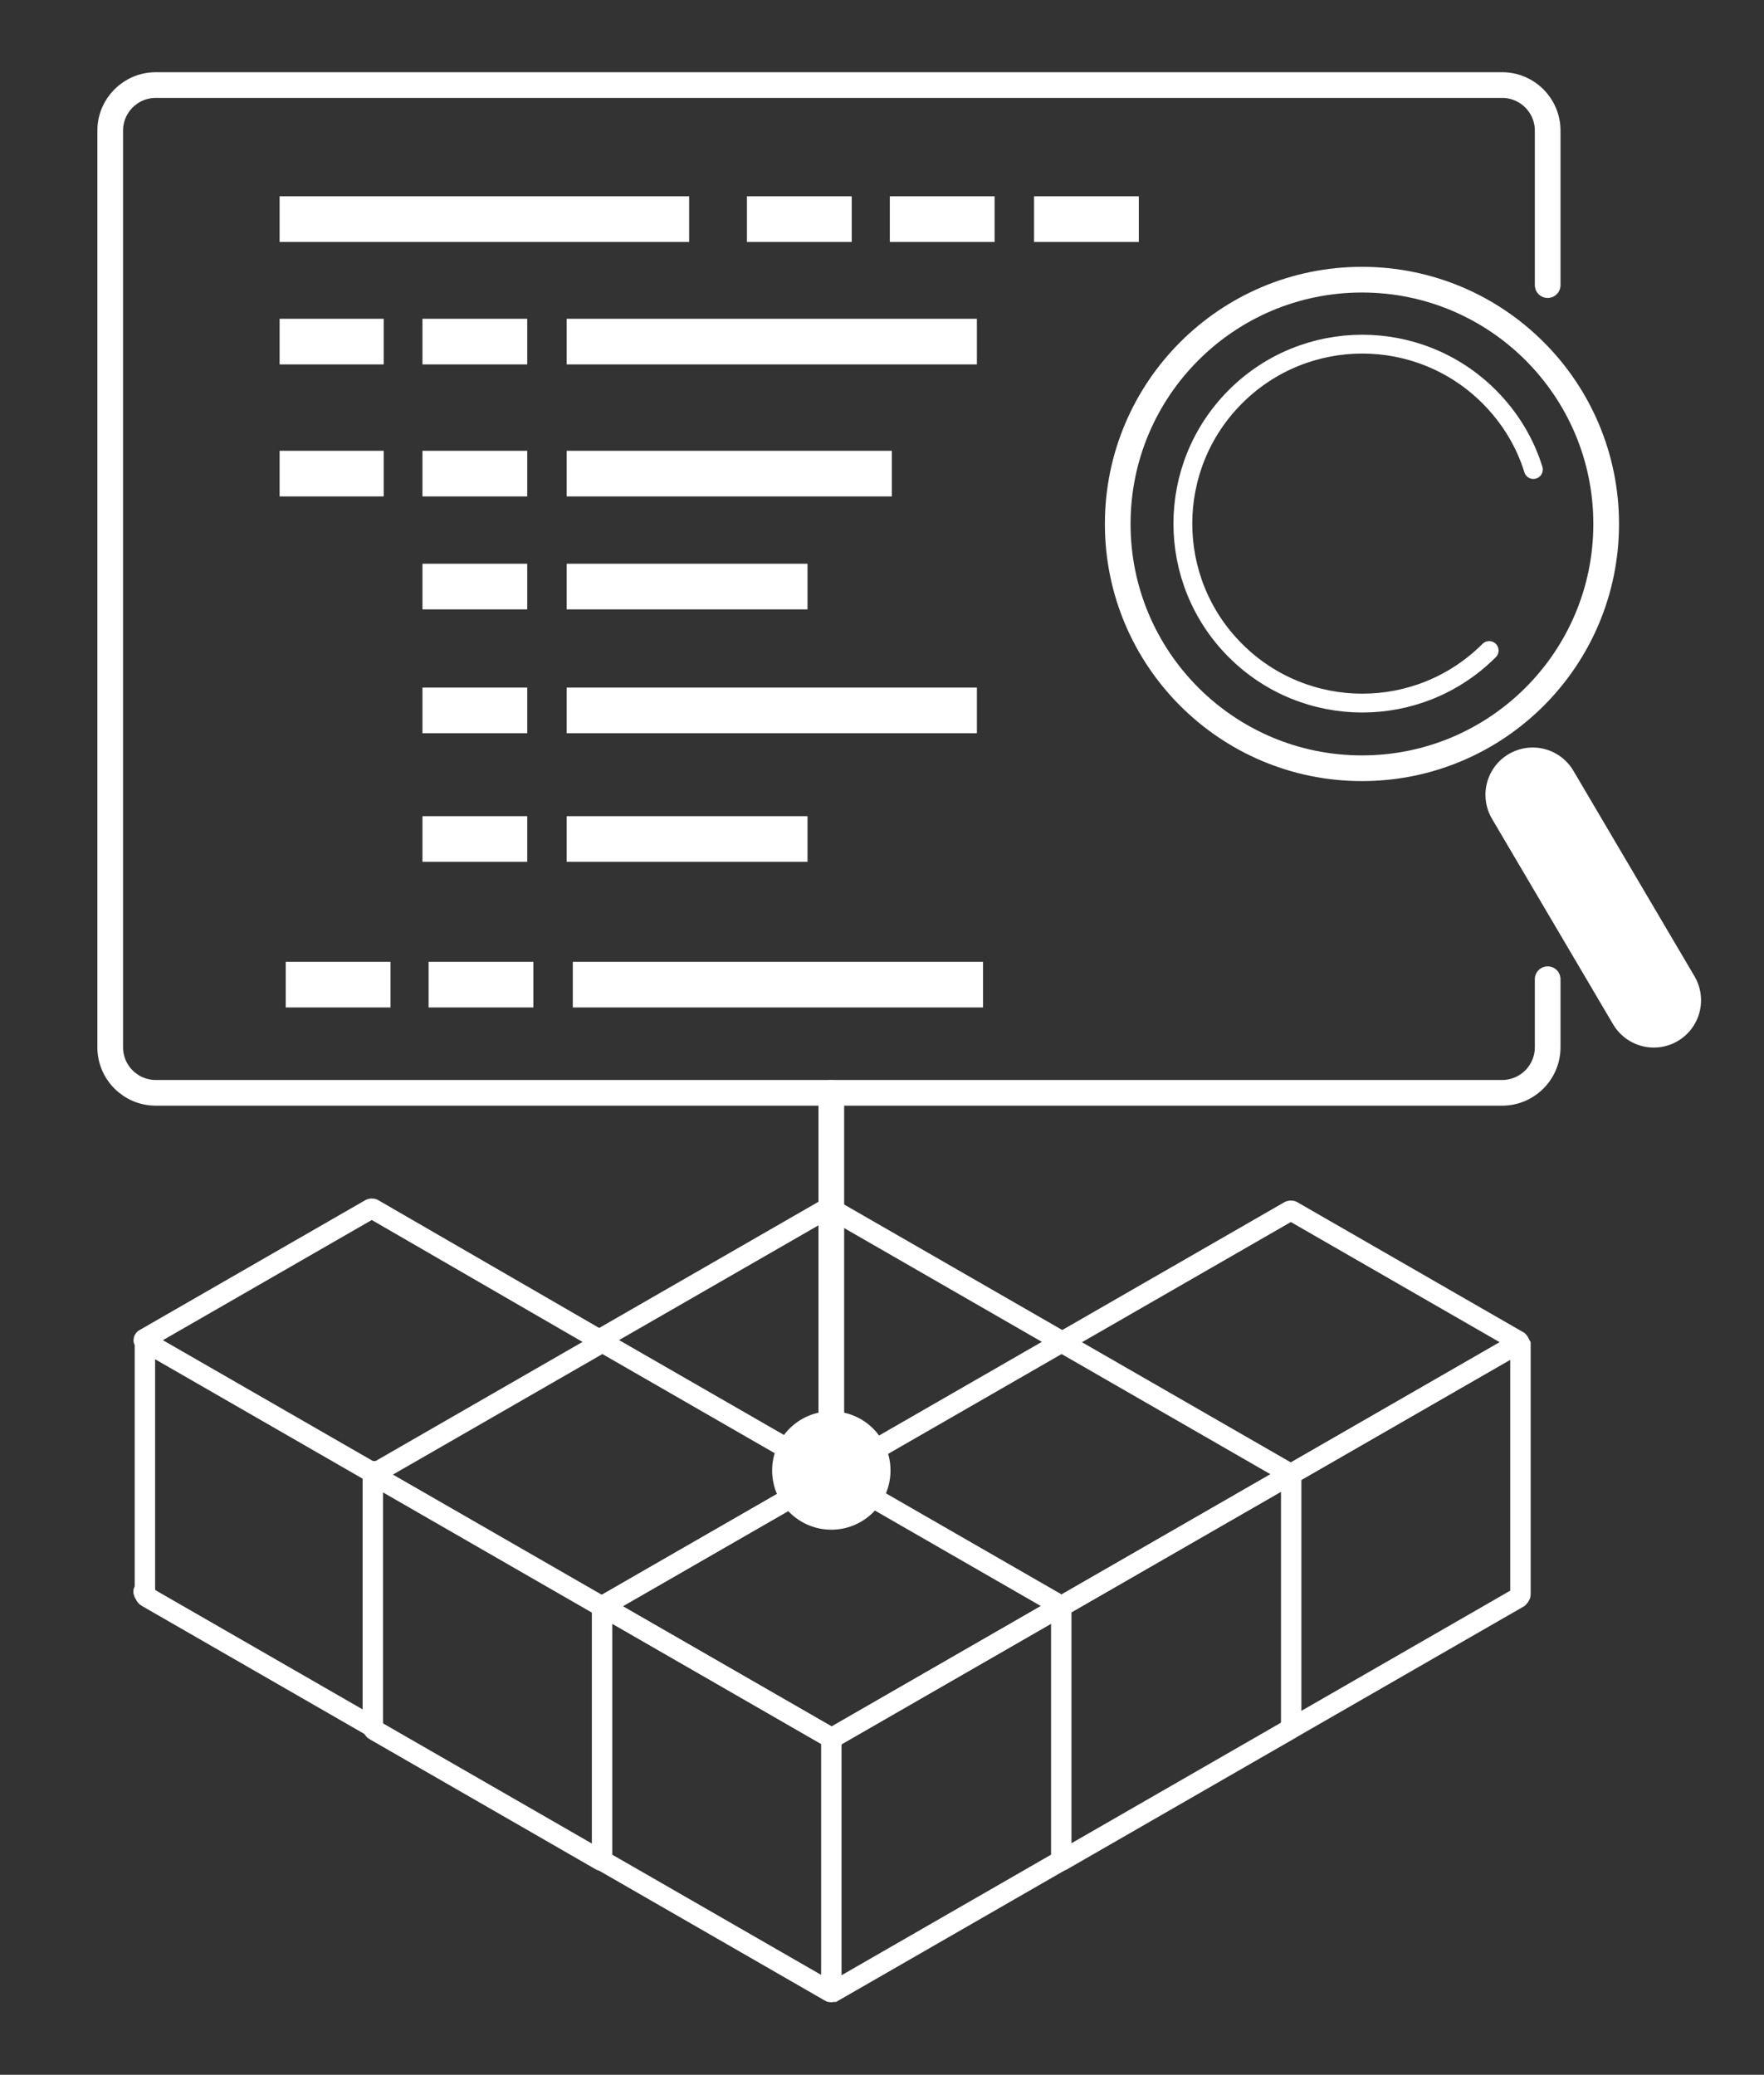 <?xml version="1.0" encoding="utf-8"?>
<!-- Generator: Adobe Illustrator 24.0.1, SVG Export Plug-In . SVG Version: 6.00 Build 0)  -->
<svg version="1.1" id="Layer_1" xmlns="http://www.w3.org/2000/svg" xmlns:xlink="http://www.w3.org/1999/xlink" x="0px" y="0px"
	 viewBox="0 0 259.3 304.9" style="enable-background:new 0 0 259.3 304.9;" xml:space="preserve">
<rect x="0" y="0" width="259.3" height="304.9" fill="#333333" stroke="none"/>
<style type="text/css">
	.st0{fill:none;stroke:#FFFFFF;stroke-width:3.775;stroke-linecap:round;stroke-miterlimit:10;}
	.st1{fill:none;stroke:#FFFFFF;stroke-width:2.767;stroke-linecap:round;stroke-miterlimit:10;}
	.st2{fill:none;stroke:#FFFFFF;stroke-width:13.893;stroke-linecap:round;stroke-miterlimit:10;}
	.st3{fill:none;stroke:#FFFFFF;stroke-width:6.707;stroke-miterlimit:10;}
	.st4{fill:none;stroke:#FFFFFF;stroke-width:3;stroke-linecap:round;stroke-miterlimit:10;}
	.st5{fill:#FFFFFF;}
</style>
<g>
	<path class="st0" d="M227.5,143.9v10c0,3.7-3,6.7-6.7,6.7H22.9c-3.7,0-6.7-3-6.7-6.7V19.2c0-3.7,3-6.7,6.7-6.7h197.9
		c3.7,0,6.7,3,6.7,6.7v22.7"/>
	<g>
		<circle class="st0" cx="200.2" cy="77" r="35.9"/>
		<path class="st1" d="M218.9,95.6c-10.3,10.3-27,10.3-37.3,0s-10.3-27,0-37.3s27-10.3,37.3,0c3.1,3.1,5.3,6.8,6.5,10.7"/>
		<line class="st2" x1="225.3" y1="116.8" x2="243.1" y2="147"/>
	</g>
	<g>
		<line class="st3" x1="83.3" y1="86.2" x2="118.7" y2="86.2"/>
		<line class="st3" x1="83.3" y1="104.4" x2="143.6" y2="104.4"/>
		<line class="st3" x1="62.1" y1="86.2" x2="77.5" y2="86.2"/>
		<line class="st3" x1="62.1" y1="104.4" x2="77.5" y2="104.4"/>
		<line class="st3" x1="83.3" y1="123.3" x2="118.7" y2="123.3"/>
		<line class="st3" x1="62.1" y1="123.3" x2="77.5" y2="123.3"/>
		<line class="st3" x1="152" y1="32.2" x2="167.4" y2="32.2"/>
		<line class="st3" x1="130.8" y1="32.2" x2="146.2" y2="32.2"/>
		<line class="st3" x1="109.8" y1="32.2" x2="125.2" y2="32.2"/>
		<line class="st3" x1="83.3" y1="69.6" x2="131.1" y2="69.6"/>
		<line class="st3" x1="83.3" y1="50.2" x2="143.6" y2="50.2"/>
		<line class="st3" x1="62.1" y1="50.2" x2="77.5" y2="50.2"/>
		<line class="st3" x1="41.1" y1="50.2" x2="56.4" y2="50.2"/>
		<line class="st3" x1="62.1" y1="69.6" x2="77.5" y2="69.6"/>
		<line class="st3" x1="41.1" y1="69.6" x2="56.4" y2="69.6"/>
		<line class="st3" x1="41.1" y1="32.2" x2="101.3" y2="32.2"/>
		<g>
			<line class="st3" x1="84.2" y1="144.7" x2="144.5" y2="144.7"/>
			<line class="st3" x1="63" y1="144.7" x2="78.4" y2="144.7"/>
			<line class="st3" x1="42" y1="144.7" x2="57.4" y2="144.7"/>
		</g>
	</g>
	<g>
		<path class="st4" d="M155.4,197c0-0.1,0-0.2-0.1-0.3l-33.2-19.1c-0.1-0.1-0.4-0.1-0.5,0l-33.2,19.1c-0.1,0.1-0.1,0.3-0.1,0.3"/>
	</g>
	<g>
		<path class="st0" d="M54.9,216.3"/>
		<path class="st4" d="M54.6,253.5c0,0.2,0.1,0.2,0.3,0.2"/>
		<path class="st4" d="M88.2,197.2c0,0,0-0.2-0.1-0.3l-33.2-19.2c-0.1-0.1-0.4-0.1-0.5,0l-33.2,19.1c-0.1,0.1-0.1,0.2,0,0.3
			l33.2,19.1c0.1,0.1,0.4,0.1,0.5,0"/>
	</g>
	<g>
		<path class="st4" d="M88.6,236.5c0-0.3-0.1-0.5-0.3-0.5l-33.2-19.1c-0.1-0.1-0.3,0-0.3,0.2v36.7c0,0.2,0.1,0.4,0.3,0.5l33.2,19.1
			c0.1,0.1,0.3,0,0.3-0.2"/>
		<path class="st4" d="M88.3,235.9c0.1,0.1,0.4,0.1,0.5,0l33.2-19.1c0.2-0.1,0.2-0.2,0-0.3l-33.2-19.1c-0.1-0.1-0.4-0.1-0.5,0
			l-33.2,19.1c-0.1,0.1-0.1,0.2,0,0.3"/>
	</g>
	<g>
		<path class="st4" d="M189.5,216.8l-33.2,19.1c-0.1,0.1-0.3,0.3-0.3,0.5v36.7c0,0.2,0.1,0.2,0.3,0.2l33.2-19.1
			c0.1-0.1,0.3-0.3,0.3-0.5V217C189.8,216.8,189.7,216.7,189.5,216.8z"/>
		<path class="st4" d="M189.5,216.5l-33.2-19.1c-0.1-0.1-0.4-0.1-0.5,0l-33.2,19.1c-0.1,0.1-0.1,0.2,0,0.3l33.2,19.1
			c0.1,0.1,0.4,0.1,0.5,0l33.2-19.1C189.7,216.7,189.7,216.6,189.5,216.5z"/>
	</g>
	<g>
		<path class="st4" d="M156,236.4c0-0.2-0.2-0.3-0.3-0.2l-33.2,19.1c-0.1,0.1-0.3,0.3-0.3,0.5v36.7c0,0.2,0.1,0.2,0.3,0.2l33.2-19.1
			c0.1-0.1,0.3-0.3,0.3-0.5"/>
		<path class="st4" d="M122.3,255.8c-0.1-0.2-0.2-0.4-0.3-0.5l-33.2-19.1c-0.1-0.1-0.3,0-0.3,0.2v36.7c0,0.2,0.1,0.4,0.3,0.5
			l33.2,19.1c0.1,0.1,0.3,0,0.3-0.2"/>
		<path class="st4" d="M122.5,216.8c-0.1-0.1-0.4-0.1-0.5,0l-33.2,19.1c-0.1,0.1-0.1,0.2,0,0.3l33.2,19.1c0.1,0.1,0.4,0.1,0.5,0
			l33.2-19.1c0.1-0.1,0.1-0.2,0-0.3"/>
	</g>
	<g>
		<path class="st4" d="M189.7,253.7c0,0.2,0.1,0.2,0.3,0.2l33.2-19.1c0.1-0.1,0.3-0.3,0.3-0.5v-36.7c-0.1-0.2-0.2-0.3-0.3-0.2
			L190,216.5c-0.1,0.1-0.3,0.3-0.3,0.5"/>
		<path class="st4" d="M189.5,216.5c0.1,0.1,0.4,0.1,0.5,0l33.2-19.1c0.1-0.1,0.1-0.2,0-0.3L190,178c-0.1-0.1-0.4-0.1-0.5,0
			l-33.2,19.1c-0.1,0.1-0.1,0.2,0,0.3"/>
	</g>
	<line class="st0" x1="122.2" y1="207.6" x2="122.2" y2="160.6"/>
	<circle class="st5" cx="122.2" cy="216.1" r="8.7"/>
	<path class="st4" d="M21.1,233.9c0,0.2,0.1,0.2,0.3,0.2"/>
	<path class="st4" d="M21.3,197.5v36.7c0,0.2,0.1,0.4,0.3,0.5l33.2,19.1"/>
</g>
<g id="Layer_2_1_">
</g>
</svg>
